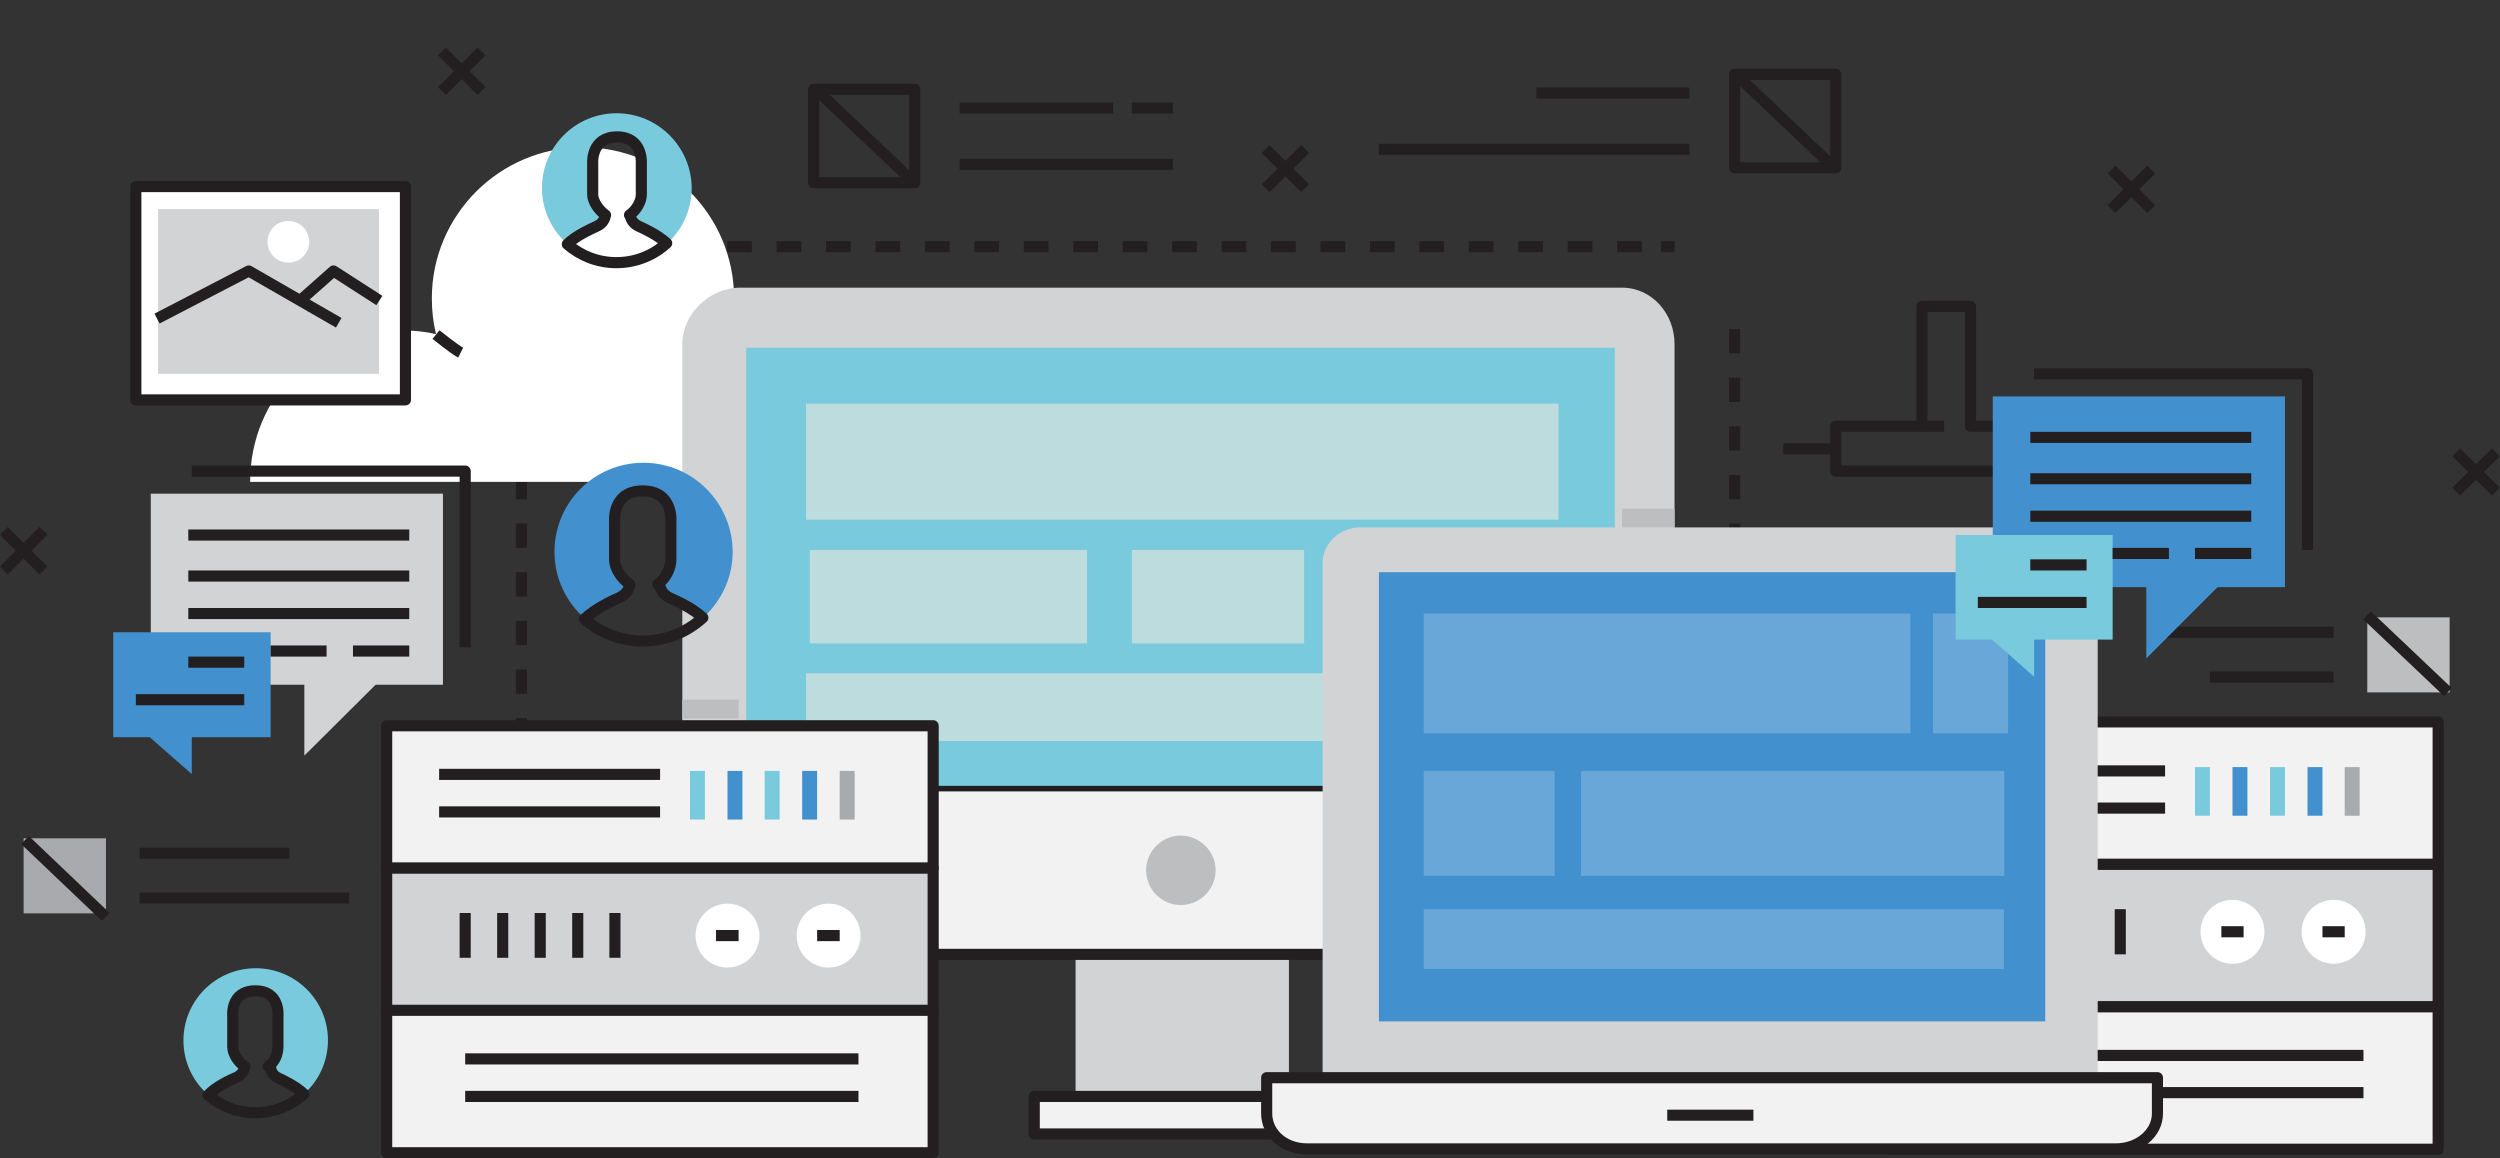 <?xml version="1.0" encoding="utf-8"?>
<!-- Generator: Adobe Illustrator 19.0.0, SVG Export Plug-In . SVG Version: 6.00 Build 0)  -->
<svg version="1.1" id="Layer_1" xmlns="http://www.w3.org/2000/svg" xmlns:xlink="http://www.w3.org/1999/xlink" x="0px" y="0px"
	 viewBox="0 0 719.6 333.4" style="enable-background:new 0 0 719.6 333.4;" xml:space="preserve">
<rect x="0" y="0" width="719.6" height="333.4" fill="#333333" stroke="none"/>
<style type="text/css">
	.st0{fill:none;stroke:#231F20;stroke-width:3.2;stroke-linejoin:round;stroke-miterlimit:10;stroke-dasharray:7;}
	.st1{fill:none;stroke:#231F20;stroke-width:3.2;stroke-linejoin:round;}
	.st2{fill:none;stroke:#231F20;stroke-width:3.2;stroke-linejoin:round;stroke-dasharray:7.116,7.116;}
	.st3{fill:#BDBEC0;}
	.st4{fill:none;stroke:#231F20;stroke-width:3.2;stroke-linejoin:round;stroke-miterlimit:10;}
	.st5{fill:#F2F2F2;stroke:#231F20;stroke-width:3.2;stroke-linejoin:round;stroke-miterlimit:10;}
	.st6{fill:#D2D3D4;stroke:#231F20;stroke-width:3.2;stroke-linejoin:round;stroke-miterlimit:10;}
	.st7{fill:#FFFFFF;}
	.st8{fill:#A8AAAD;}
	.st9{fill:#4291CE;}
	.st10{fill:#79CADC;}
	.st11{fill:#D2D3D4;}
	.st12{opacity:0.5;}
	.st13{fill:#FFEDDF;}
	.st14{opacity:0.2;fill:#FFFFFF;}
	.st15{fill:#FFFFFF;stroke:#231F20;stroke-width:3.2;stroke-linejoin:round;stroke-miterlimit:10;}
</style>
<g>
	<line class="st0" x1="499.3" y1="94.7" x2="499.3" y2="180.9"/>
	<line class="st0" x1="150.1" y1="122.7" x2="150.1" y2="251"/>
	<g>
		<g>
			<line class="st1" x1="197.5" y1="71" x2="201.4" y2="71"/>
			<line class="st2" x1="209.3" y1="71" x2="474.2" y2="71"/>
			<line class="st1" x1="478.1" y1="71" x2="482" y2="71"/>
		</g>
	</g>
	<g>
		<g>
			<rect x="681.4" y="177.7" class="st3" width="23.7" height="21.6"/>
			<line class="st4" x1="671.7" y1="194.9" x2="636.1" y2="194.9"/>
			<line class="st4" x1="671.7" y1="182" x2="622.1" y2="182"/>
		</g>
		<line class="st4" x1="704.6" y1="199.2" x2="681.3" y2="177.1"/>
	</g>
	<g>
		<rect x="544.5" y="207.8" class="st5" width="157.3" height="41"/>
		<rect x="544.5" y="248.8" class="st6" width="157.3" height="41"/>
		<rect x="544.5" y="289.8" class="st5" width="157.3" height="41"/>
		<circle class="st7" cx="671.7" cy="268.2" r="9.2"/>
		<circle class="st7" cx="642.6" cy="268.2" r="9.2"/>
		<line class="st4" x1="567.2" y1="303.8" x2="680.3" y2="303.8"/>
		<line class="st4" x1="567.2" y1="314.5" x2="680.3" y2="314.5"/>
		<line class="st4" x1="567.2" y1="261.7" x2="567.2" y2="274.7"/>
		<line class="st4" x1="577.9" y1="261.7" x2="577.9" y2="274.7"/>
		<line class="st4" x1="588.7" y1="261.7" x2="588.7" y2="274.7"/>
		<line class="st4" x1="599.5" y1="261.7" x2="599.5" y2="274.7"/>
		<line class="st4" x1="610.3" y1="261.7" x2="610.3" y2="274.7"/>
		<line class="st4" x1="639.4" y1="268.2" x2="645.8" y2="268.2"/>
		<line class="st4" x1="668.5" y1="268.2" x2="674.9" y2="268.2"/>
		<rect x="674.9" y="220.8" class="st8" width="4.3" height="14"/>
		<rect x="664.2" y="220.8" class="st9" width="4.3" height="14"/>
		<rect x="653.4" y="220.8" class="st10" width="4.3" height="14"/>
		<rect x="642.6" y="220.8" class="st9" width="4.3" height="14"/>
		<rect x="631.8" y="220.8" class="st10" width="4.3" height="14"/>
		<line class="st4" x1="559.6" y1="221.9" x2="623.2" y2="221.9"/>
		<line class="st4" x1="559.6" y1="232.6" x2="623.2" y2="232.6"/>
	</g>
	<g>
		<polygon class="st4" points="567.2,122.7 567.2,88.2 553.2,88.2 553.2,122.7 528.4,122.7 528.4,135.6 592,135.6 592,122.7 		"/>
		<line class="st4" x1="553.2" y1="122.7" x2="559.6" y2="122.7"/>
		<line class="st4" x1="592" y1="129.2" x2="607" y2="129.2"/>
		<line class="st4" x1="513.3" y1="129.2" x2="528.4" y2="129.2"/>
	</g>
	<g>
		<path class="st7" d="M254.2,95.2c-9.2,0-17.7,2.8-24.7,7.6c-4.8-5.4-11.3-9.2-18.7-10.5c0.3-2.1,0.5-4.2,0.5-6.4
			c0-24-19.5-43.5-43.5-43.5c-24,0-43.5,19.5-43.5,43.5c0,3.5,0.4,7,1.2,10.3c-3.2-0.8-6.6-1.1-10-1.1c-24,0-43.5,18.8-43.5,43.6
			h225.8C297.7,114.1,278.3,95.2,254.2,95.2z"/>
		<path class="st6" d="M72.6,138.7"/>
		<path class="st6" d="M125.5,96.3c0,0,5.3,4.3,7.1,5.2"/>
		<path class="st6" d="M229.5,102.8c0,0-2.4,4.1-2.5,7.3"/>
	</g>
	<g>
		<rect x="309.6" y="274.7" class="st11" width="61.4" height="41"/>
		<g>
			<path class="st11" d="M482,99c0-8.5-6.3-16.2-15.2-16.2H213c-8.9,0-16.6,7.7-16.6,16.2v127.1H482V99z"/>
			<path class="st5" d="M196.4,226.2v34c0,8.5,7.7,14.5,16.6,14.5h253.8c8.9,0,15.2-6,15.2-14.5v-34H196.4z"/>
		</g>
		<path class="st3" d="M349.9,250.5c0,5.5-4.5,10-10,10c-5.5,0-10-4.5-10-10c0-5.5,4.5-10,10-10C345.4,240.6,349.9,245,349.9,250.5z
			"/>
		<rect x="297.7" y="315.6" class="st5" width="83" height="10.8"/>
		<rect x="214.8" y="100.1" class="st10" width="250" height="126.1"/>
		<g class="st12">
			<rect x="232" y="116.2" class="st13" width="216.6" height="33.4"/>
			<rect x="325.8" y="158.3" class="st13" width="49.6" height="26.9"/>
			<rect x="233.1" y="158.3" class="st13" width="79.8" height="26.9"/>
			<rect x="389.3" y="158.3" class="st13" width="58.2" height="26.9"/>
			<rect x="232" y="193.8" class="st13" width="215.5" height="19.5"/>
		</g>
	</g>
	<g>
		<path class="st11" d="M603.8,162c0-5.7-4.3-10.2-10.1-10.2H391.5c-5.7,0-10.8,4.5-10.8,10.2v148.2h223.1V162z"/>
		<path class="st5" d="M364.6,310.2v10.3c0,5.7,5,10.2,11.6,10.2H609c6.6,0,12-4.5,12-10.2v-10.3H364.6z"/>
		<rect x="396.9" y="164.7" class="st9" width="191.8" height="129.3"/>
		<line class="st4" x1="479.9" y1="321" x2="504.7" y2="321"/>
		<rect x="556.4" y="176.6" class="st14" width="21.6" height="34.5"/>
		<rect x="409.8" y="176.6" class="st14" width="140.1" height="34.5"/>
		<rect x="409.8" y="221.9" class="st14" width="37.7" height="30.2"/>
		<rect x="455.1" y="221.9" class="st14" width="121.8" height="30.2"/>
		<rect x="409.8" y="261.7" class="st14" width="167" height="17.2"/>
	</g>
	<g>
		<rect x="111.3" y="208.9" class="st5" width="157.3" height="41"/>
		<rect x="111.3" y="249.9" class="st6" width="157.3" height="41"/>
		<rect x="111.3" y="290.8" class="st5" width="157.3" height="41"/>
		<circle class="st7" cx="238.5" cy="269.3" r="9.2"/>
		<circle class="st7" cx="209.4" cy="269.3" r="9.2"/>
		<line class="st4" x1="133.9" y1="304.8" x2="247.1" y2="304.8"/>
		<line class="st4" x1="133.9" y1="315.6" x2="247.1" y2="315.6"/>
		<line class="st4" x1="133.9" y1="262.8" x2="133.9" y2="275.7"/>
		<line class="st4" x1="144.7" y1="262.8" x2="144.7" y2="275.7"/>
		<line class="st4" x1="155.5" y1="262.8" x2="155.5" y2="275.7"/>
		<line class="st4" x1="166.3" y1="262.8" x2="166.3" y2="275.7"/>
		<line class="st4" x1="177" y1="262.8" x2="177" y2="275.7"/>
		<line class="st4" x1="206.1" y1="269.3" x2="212.6" y2="269.3"/>
		<line class="st4" x1="235.2" y1="269.3" x2="241.7" y2="269.3"/>
		<rect x="241.7" y="221.9" class="st8" width="4.3" height="14"/>
		<rect x="230.9" y="221.9" class="st9" width="4.3" height="14"/>
		<rect x="220.1" y="221.9" class="st10" width="4.3" height="14"/>
		<rect x="209.4" y="221.9" class="st9" width="4.3" height="14"/>
		<rect x="198.6" y="221.9" class="st10" width="4.3" height="14"/>
		<line class="st4" x1="126.4" y1="222.9" x2="190" y2="222.9"/>
		<line class="st4" x1="126.4" y1="233.7" x2="190" y2="233.7"/>
	</g>
	<g>
		<path class="st10" d="M73.6,278.7c-11.5,0-20.8,9.3-20.8,20.8c0,6.3,2.8,11.9,7.2,15.7c2.4-2.4,6.3-4.2,8.2-5.1
			c1.7-0.8,2.3-2.1,2.4-3.1c-2.1-1.5-3.5-3.9-3.5-5.7v-8.8c0,0-0.8-7.3,6.5-7.3c7.3,0,6.5,7.3,6.5,7.3v8.8c0,1.9-1,4.3-3.1,5.7
			c0.2,0.9,0.9,2.3,2.7,3.1c1.8,0.8,5.5,2.5,7.9,4.7c4.2-3.8,6.8-9.3,6.8-15.4C94.4,288,85.1,278.7,73.6,278.7z"/>
		<path class="st4" d="M77.9,307C77.9,307,77.9,307,77.9,307c0,0-0.7,0-0.7,0c2.1-1.5,2.8-3.9,2.8-5.7v-8.8c0,0,0.8-7.3-6.5-7.3
			c-7.3,0-6.5,7.3-6.5,7.3v8.8c0,1.9,1.4,4.3,3.5,5.7c0,0,0,0,0,0c0,0,0,0,0,0c-0.2,0.9-0.7,2.3-2.4,3.1c-1.9,0.8-5.8,2.6-8.2,5.1
			c3.7,3.2,8.4,5.1,13.6,5.1c5.4,0,10.3-2.1,14-5.4c-2.4-2.2-5.8-3.9-7.6-4.7C78.3,309.3,77.9,308,77.9,307z"/>
	</g>
	<g>
		<path class="st9" d="M185.2,133.2c-14.2,0-25.6,11.5-25.6,25.6c0,7.7,3.4,14.6,8.8,19.3c3-3,7.8-5.2,10.1-6.2c2.1-1,2.8-2.6,3-3.8
			c-2.5-1.8-4.4-4.8-4.4-7.1v-10.8c0,0-0.9-9,8.1-9c9,0,8.1,9,8.1,9v10.8c0,2.3-1.3,5.3-3.8,7.1c0.2,1.1,1.1,2.8,3.2,3.8
			c2.2,1,6.8,3.1,9.8,5.8c5.1-4.7,8.4-11.4,8.4-18.9C210.8,144.7,199.4,133.2,185.2,133.2z"/>
		<path class="st4" d="M189.8,168.2C189.8,168.2,189.8,168.1,189.8,168.2c0,0-0.5,0-0.5,0c2.5-1.8,3.8-4.8,3.8-7.1v-10.8
			c0,0,0.9-9-8.1-9c-9,0-8.1,9-8.1,9v10.8c0,2.3,1.8,5.3,4.4,7.1c0,0,0,0,0,0c0,0,0,0,0,0c-0.2,1.1-0.8,2.8-3,3.8
			c-2.3,1-7.1,3.3-10.1,6.2c4.5,3.9,10.4,6.3,16.8,6.3c6.7,0,12.7-2.5,17.3-6.7c-3-2.8-7.5-4.8-9.7-5.8
			C190.7,171,190,169.3,189.8,168.2z"/>
	</g>
	<g>
		<path class="st10" d="M177.5,32.6c-11.9,0-21.5,9.6-21.5,21.5c0,6.5,2.9,12.3,7.4,16.2c2.5-2.5,6.5-4.4,8.5-5.2
			c1.8-0.8,2.3-2.2,2.5-3.2c-2.1-1.5-3.7-4-3.7-5.9v-9.1c0,0-0.5-7.5,7-7.5c7.5,0,7,7.5,7,7.5V56c0,1.9-1.3,4.4-3.4,5.9
			c0.2,1,0.8,2.4,2.6,3.2c1.8,0.8,5.6,2.6,8.2,4.9c4.3-3.9,7-9.6,7-15.9C199,42.2,189.3,32.6,177.5,32.6z"/>
		<path class="st4" d="M181.4,61.9C181.4,61.9,181.4,61.9,181.4,61.9c0,0-0.2,0-0.2,0c2.1-1.5,3.4-4,3.4-5.9v-9.1c0,0,0.5-7.5-7-7.5
			c-7.5,0-7,7.5-7,7.5V56c0,1.9,1.6,4.4,3.7,5.9c0,0,0,0,0,0c0,0,0,0,0,0c-0.2,1-0.7,2.4-2.5,3.2c-1.9,0.9-6,2.7-8.5,5.2
			c3.8,3.3,8.7,5.3,14.1,5.3c5.6,0,10.7-2.1,14.5-5.6c-2.5-2.3-6.3-4.1-8.1-4.9C182.1,64.3,181.5,62.9,181.4,61.9z"/>
	</g>
	<g>
		<rect x="39.1" y="53.7" class="st15" width="77.6" height="61.4"/>
		<rect x="45.5" y="60.2" class="st11" width="63.6" height="47.4"/>
		<polyline class="st4" points="45.2,91.7 71.6,78 97.5,92.9 		"/>
		<polyline class="st4" points="86.4,86.5 96,78 109.2,86.5 		"/>
		<circle class="st7" cx="83" cy="69.6" r="6"/>
	</g>
	<g>
		<polyline class="st4" points="55.2,135.6 133.9,135.6 133.9,186.3 		"/>
		<polygon class="st11" points="127.5,142.1 43.4,142.1 43.4,197.1 87.6,197.1 87.6,217.5 108.1,197.1 127.5,197.1 		"/>
		<polygon class="st9" points="32.6,182 77.9,182 77.9,212.2 55.2,212.2 55.2,222.8 43.1,212.2 32.6,212.2 		"/>
		<line class="st4" x1="54.2" y1="165.8" x2="117.8" y2="165.8"/>
		<line class="st4" x1="54.2" y1="154" x2="117.8" y2="154"/>
		<line class="st4" x1="54.2" y1="176.6" x2="117.8" y2="176.6"/>
		<line class="st4" x1="54.2" y1="190.6" x2="70.3" y2="190.6"/>
		<line class="st4" x1="77.9" y1="187.4" x2="94" y2="187.4"/>
		<line class="st4" x1="101.6" y1="187.4" x2="117.8" y2="187.4"/>
		<line class="st4" x1="70.3" y1="201.4" x2="39.1" y2="201.4"/>
	</g>
	<g>
		<polyline class="st4" points="585.5,107.6 664.2,107.6 664.2,158.3 		"/>
		<polygon class="st9" points="657.7,114.1 573.6,114.1 573.6,169 617.8,169 617.8,189.5 638.3,169 657.7,169 		"/>
		<polygon class="st10" points="562.9,154 608.1,154 608.1,184.1 585.5,184.1 585.5,194.8 573.4,184.1 562.9,184.1 		"/>
		<line class="st4" x1="584.4" y1="137.8" x2="648" y2="137.8"/>
		<line class="st4" x1="584.4" y1="125.9" x2="648" y2="125.9"/>
		<line class="st4" x1="584.4" y1="148.6" x2="648" y2="148.6"/>
		<line class="st4" x1="584.4" y1="162.6" x2="600.6" y2="162.6"/>
		<line class="st4" x1="608.1" y1="159.3" x2="624.3" y2="159.3"/>
		<line class="st4" x1="631.8" y1="159.3" x2="648" y2="159.3"/>
		<line class="st4" x1="600.6" y1="173.4" x2="569.3" y2="173.4"/>
	</g>
	<g>
		<g>
			<rect x="499.3" y="21.4" class="st4" width="29.1" height="26.9"/>
			<line class="st4" x1="486.3" y1="43" x2="396.9" y2="43"/>
			<line class="st4" x1="486.3" y1="26.8" x2="442.2" y2="26.8"/>
		</g>
		<line class="st4" x1="528.2" y1="48.5" x2="499.1" y2="20.9"/>
	</g>
	<g>
		<g>
			<g>
				<rect x="234.2" y="25.7" class="st4" width="29.1" height="26.9"/>
				<line class="st4" x1="276.2" y1="31.1" x2="320.4" y2="31.1"/>
				<line class="st4" x1="276.2" y1="47.3" x2="337.6" y2="47.3"/>
			</g>
			<line class="st4" x1="234.3" y1="25.2" x2="263.5" y2="52.9"/>
		</g>
		<line class="st4" x1="325.8" y1="31.1" x2="337.6" y2="31.1"/>
	</g>
	<g>
		<g>
			<rect x="6.8" y="241.3" class="st8" width="23.7" height="21.6"/>
			<line class="st4" x1="40.2" y1="245.6" x2="83.3" y2="245.6"/>
			<line class="st4" x1="40.2" y1="258.5" x2="100.5" y2="258.5"/>
		</g>
		<line class="st4" x1="7.2" y1="241.8" x2="30.4" y2="263.9"/>
	</g>
	<g>
		<line class="st4" x1="364.3" y1="42.9" x2="375.7" y2="54.2"/>
		<line class="st4" x1="364.3" y1="54.2" x2="375.7" y2="42.9"/>
	</g>
	<g>
		<line class="st4" x1="1.1" y1="152.8" x2="12.5" y2="164.2"/>
		<line class="st4" x1="1.1" y1="164.2" x2="12.5" y2="152.8"/>
	</g>
	<g>
		<line class="st4" x1="127.2" y1="14.8" x2="138.6" y2="26.2"/>
		<line class="st4" x1="127.2" y1="26.2" x2="138.6" y2="14.8"/>
	</g>
	<g id="XMLID_15_">
		<line id="XMLID_17_" class="st4" x1="607.8" y1="48.8" x2="619.2" y2="60.2"/>
		<line id="XMLID_16_" class="st4" x1="607.8" y1="60.2" x2="619.2" y2="48.8"/>
	</g>
	<g>
		<line class="st4" x1="707" y1="130.2" x2="718.4" y2="141.5"/>
		<line class="st4" x1="707" y1="141.5" x2="718.4" y2="130.2"/>
	</g>
	<rect x="196.4" y="201.4" class="st3" width="16.2" height="5.4"/>
	<rect x="466.9" y="146.4" class="st3" width="15.1" height="5.4"/>
</g>
</svg>
